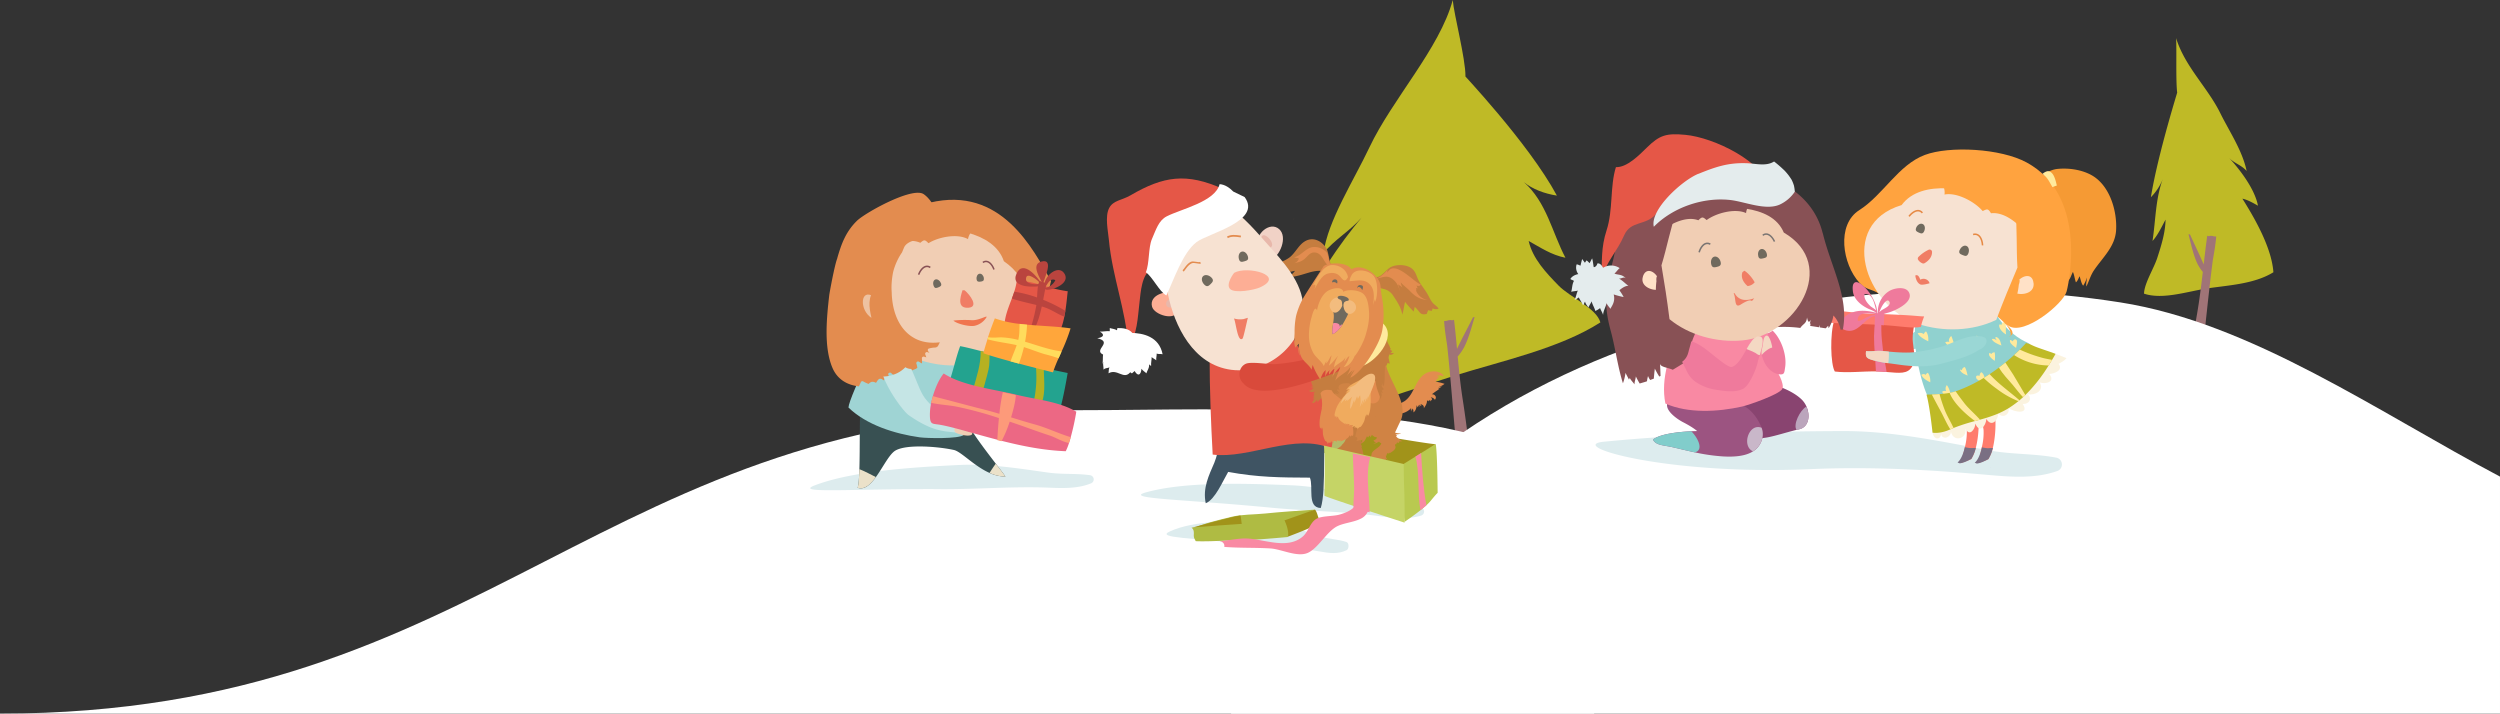 <svg xmlns="http://www.w3.org/2000/svg" viewBox="0 0 1682.22 480.18"><rect x="0" y="0" width="1682.22" height="480.18" fill="#333333" stroke="none"/><defs><style>.cls-1{fill:#bfba26;}.cls-2{fill:#a07477;}.cls-3{fill:#fefbf4;}.cls-4{fill:#fff;}.cls-5{fill:#ddecee;}.cls-6{fill:#385052;}.cls-7{fill:#ebe1c9;}.cls-8{fill:#853f2f;}.cls-9{fill:#9fd4d4;}.cls-10{fill:#e38c4f;}.cls-11{fill:#e95351;}.cls-12{fill:#f1ceb4;}.cls-13{fill:#ffe1c7;}.cls-14{fill:#885155;}.cls-15{fill:#f0754f;}.cls-16{fill:#eec2a1;}.cls-17{fill:#f07d65;}.cls-18{fill:#706a5e;}.cls-19{fill:#23a38f;}.cls-20{fill:#a1931a;}.cls-21{fill:#b6b121;}.cls-22{fill:#c5e5e5;}.cls-23{fill:#ec6884;}.cls-24{fill:#fd9a7a;}.cls-25{fill:#e55747;}.cls-26{fill:#ba443e;}.cls-27{fill:#ffa63b;}.cls-28{fill:#ffdc5c;}.cls-29{fill:#b3bb6a;}.cls-30{fill:#e1d1a3;}.cls-31{fill:#736559;}.cls-32{fill:#c57d3f;}.cls-33{fill:#d08344;}.cls-34{fill:#eddbb8;}.cls-35{fill:#3f5463;}.cls-36{fill:#f1d2c6;}.cls-37{fill:#e8b8ab;}.cls-38{fill:#fdae95;}.cls-39{fill:#f7e2d2;}.cls-40{fill:#d94a3b;}.cls-41{fill:#ffea9d;}.cls-42{fill:#f0ab5e;}.cls-43{fill:#f3bc7e;}.cls-44{fill:#f989a3;}.cls-45{fill:#bd799e;}.cls-46{fill:#c5d466;}.cls-47{fill:#b9c950;}.cls-48{fill:#afbb43;}.cls-49{fill:#bf6960;}.cls-50{fill:#9ad7d5;}.cls-51{fill:#7a6f83;}.cls-52{fill:#ff7c6d;}.cls-53{fill:#90d1cf;}.cls-54{fill:#fbf3df;}.cls-55{fill:#f59a34;}.cls-56{fill:#ffa33f;}.cls-57{fill:#e68944;}.cls-58{fill:#ef7a9c;}.cls-59{fill:#f4d8c3;}.cls-60{fill:#894470;}.cls-61{fill:#3b2c1f;}.cls-62{fill:#9c5481;}.cls-63{fill:#c9b7c9;}.cls-64{fill:#81cdcb;}.cls-65{fill:#bba5bc;}.cls-66{fill:#797472;}.cls-67{fill:#e4eced;}</style></defs><title>children_1</title><g id="Layer_2" data-name="Layer 2"><g id="Layer_1-2" data-name="Layer 1"><path class="cls-1" d="M977.54,0c-8.76,32.61-40.75,66.75-56.08,99.18-10.58,22.38-28,49.35-30.92,71.24,7.36-9.25,18.11-15.13,25.65-24C902.32,163,881,192.21,879.14,210.24c7.1-5.71,15.46-12.48,23.39-16.81-14.4,24.07-37.35,64.36-35.36,89,33.91-1.6,77.53-19,111.82-29.73,31.37-9.8,70.39-18.18,97.88-35.75-2.56-9.58-20.45-16.93-28.12-24.79-8.41-8.62-17.4-18.09-20.13-30,8,4.38,15.09,9.35,24.75,11.28-9-17.12-12.69-37.43-28-50.91,5.82,4.81,14,7.79,22.25,9.09C1028.33,95.77,982,47.4,986.09,51.42c.12-11.91-7.86-42.12-8.55-51.42"/><path class="cls-2" d="M991.19,213.46c-3.5,7-7.37,14.13-10.79,21.3-.6-6.55-1.21-13.08-2-19.59l-.87.28a1.51,1.51,0,0,1-1.2-.13l-1.75.18a6.49,6.49,0,0,1-2.84.5c.42,7.29,1.82,14.5,2.09,16.93,4.36,40.16,6.8,93,14.66,134.34a13.37,13.37,0,0,1,4.11-.42l1.8.34c-1.51-10.91-1.46-26.63-2.24-33.86-2.32-21.59-4.56-43-7.95-64.75-1.5-9.59-2.45-19.16-3.34-28.7a33.87,33.87,0,0,0,4.52-6.58c3.08-6.25,4.84-13.25,6.87-20a4,4,0,0,1-1.08.19"/><path class="cls-1" d="M1464.26,25.64c6,19.29,21.21,33.18,29.76,50.53,5.91,12,14.86,25.11,17.72,38.88-3.61-4.12-8.27-5.07-11.92-8.92,6.73,7.23,17.4,20.77,19.53,32.28-3.23-1.84-7-4-10.47-4.73,7.53,12,19.69,32.53,20.86,49.51-13.37,8.32-31.79,8.78-46,11.13-13,2.16-28.93,7.37-41.06,3.27.24-7.09,6.65-16.93,9-24.28,2.6-8.06,5.37-16.86,5.49-25.52-2.78,5.13-5.15,10.4-8.77,14.36,2.14-13.88,2-28.43,6.91-41.64a36.92,36.92,0,0,1-8,12.2c4.69-29.25,19-74.27,17.68-70.46-1-7.9-.26-30.22-.73-36.61"/><path class="cls-2" d="M1473.61,157.73c3,6.67,6.32,13.39,9.23,20.2.74-6.44,1.49-12.86,2.38-19.28l.79.23a1.38,1.38,0,0,0,1.11-.2l1.58.07a5.3,5.3,0,0,0,2.58.33c-.59,7.16-2.08,14.29-2.39,16.68-5.13,39.54-8.88,91.33-17.23,132.24a11.11,11.11,0,0,0-3.74-.17l-1.67.44c1.7-10.76,2.1-26.13,3-33.25,2.74-21.25,5.4-42.35,9.12-63.79,1.64-9.47,2.79-18.88,3.87-28.26a29,29,0,0,1-3.94-6.18c-2.63-5.93-4-12.67-5.7-19.18a3.24,3.24,0,0,0,1,.12"/><path class="cls-3" d="M1348.88,130.83a4.6,4.6,0,1,0-.4-9.14,4.6,4.6,0,1,0,.4,9.14"/><path class="cls-3" d="M1379.24,148.45a4.6,4.6,0,1,0,5.26,4.34,4.84,4.84,0,0,0-5.26-4.34"/><path class="cls-4" d="M828.31,480.18c110-253.31,397.15-308.26,598.44-276.7,88.23,13.84,174.11,74.22,255.47,117.22V480.18H838.57"/><path class="cls-4" d="M0,480.18C331.3,480.18,402,276,727.94,276c101.16,0,238.36-8.66,331.31,42.45l13.45,161.71H0"/><path class="cls-5" d="M632.93,329.16c24.51.13,48.91-2,73.23-1,10,.43,19.46.56,28-2.93a2.85,2.85,0,0,0-.68-5.47c-9.47-1.35-18.43-.38-28.47-1.8-19.5-2.75-39.82-6-59.51-5.08-32.43,1.58-72.15,4.15-97.1,13.65-15.07,5.74,24.65,2.29,84.49,2.6"/><path class="cls-5" d="M855.05,341.59c24.39,2.36,48.89,2.45,73,5.7,9.94,1.34,19.33,2.33,28.2-.36a2.86,2.86,0,0,0-.18-5.51c-9.31-2.21-18.32-2.06-28.19-4.39-19.17-4.51-39.11-9.64-58.81-10.48-32.43-1.38-72.22-2.44-97.93,4.75-15.54,4.35,24.34,4.53,83.9,10.29"/><path class="cls-5" d="M841,366.52c15.67,2,31.44,1.67,46.91,4.53,6.38,1.18,12.41,2,18.16-.82,1.8-.89,1.78-4.88,0-5.5-6-2.06-11.76-1.77-18.08-3.93-12.26-4.2-25-9-37.68-9.53-20.86-.86-46.46-1.28-63.12,6.31-10.07,4.59,15.59,4.14,53.84,8.94"/><path class="cls-6" d="M578.28,315.69c-.19,5.85-.53,10.53-1.18,12.54,4.54,1.6,8.57-2.13,12.27-7.21,4.8-6.58,9-15.42,13.14-17.84,7.58-4.47,29-2.68,39.34-.4,4.93,1.09,13.49,10.78,24,15.44a26.48,26.48,0,0,0,10.71,2.48c-1.34-2-3.71-5.05-6.52-8.72-6.63-8.65-15.71-20.47-19.46-27.94-17.26.6-55.87-4.22-71.43-9.89-.89,5.87-.43,27.2-.88,41.54"/><path class="cls-7" d="M577.1,328.24c4.54,1.59,8.57-2.14,12.27-7.22-3.09-1.59-7.29-3.79-11.09-5.33-.19,5.85-.53,10.53-1.18,12.55"/><path class="cls-7" d="M665.86,318.22a26.48,26.48,0,0,0,10.71,2.48c-1.34-2-3.71-5.05-6.52-8.72-1.47,2-2.85,4.12-4.19,6.24"/><path class="cls-8" d="M647.48,288.62a18.13,18.13,0,0,0,.83,4.39l.94.13Z"/><path class="cls-8" d="M630.08,239.74c-16.26-20.71-40.14-18.18-31.9,12.92,2.76,10.41,5.8,23,16.86,26.9,10.55,3.72,18.84-1.59,21.23-12.31Z"/><path class="cls-9" d="M648.1,276.93c1.68,1.86,3.22,13.48.39,15.77-3.4,2.75-25.14,2.2-29.57,1.58-16.75-2.35-35.8-8.26-48-20.06.49-7.69,26.86-60.33,27.43-62.35,13.23,2.78,24.77,19.48,38.1,19.76,10.58.22,8.68,2.2,19.09,3.48-.11.6.22,2.61,0,3.18Z"/><path class="cls-6" d="M626.19,135.08a7.58,7.58,0,0,0-.64,1.31c-2.14.51-4.32,1.13-6.56,1.87Z"/><path class="cls-10" d="M624.73,146.46c-.16-3-.33-7.1.82-10.07,48.22-11.62,69.82,31.52,81.67,52.68q-2.22,9.26-4,18.62c-1.26,6.74-2.33,13.52-3.57,20.27,0,.08-.07.39-.1.53-.06.38-.14.75-.21,1.12-.1.57-.22,1.13-.33,1.69-.57,0-1.15-.08-1.74-.14-.43-1-4.4-1.65-4.72-2.71-3.61,0-6.42,2.69-10,2.85s-9.07-.33-8.33-2.85c1.06-3.61-7.48.22-11.22.2h-1.57c4.84-17.75,13.88-37.19,3.41-50.39C658,169.59,646.7,160,637.11,158.54c-4.28-.63-11.25-.55-14.7-3.84s-2.83-9.21,2.32-8.24"/><path class="cls-11" d="M582.8,252.48l0,0,0,0"/><path class="cls-12" d="M675.49,175.77c-6.91-20.7-39.6-23.44-56.09-21.32-5.13.65-9.86.86-14.11,1.55-5.1,11.59-8.26,24-12.86,35.73,1.05,11.76,2,23.27,2.61,36.4,12.16,11.67,30.12,18.05,47.25,17.77,35.76-.59,68.62-45.65,33.2-70.13"/><path class="cls-13" d="M579.54,198.23c2.44-5.75,7.31-3.21,9.38.64,0,.11,0,.22-.07.33l-.14-.31a7.45,7.45,0,0,0-.46,3.1,46.56,46.56,0,0,0-.84,5.85c-4.47-.42-10.24-4-7.87-9.61"/><path class="cls-10" d="M661,156.61a3.35,3.35,0,0,1-.59,1.2c-.37-.32-2.08-1.9-2.65-2.41.13.41-1.25,1.32-1.22,1.3-.79-1.07-.58-1.59-2-2.08-1.42,1.86-2.86,4-3.17,6.29-7.13-4-20-1.44-26.61,2.75-2.46-2.52-2.88-2.49-5.51-.28-8.75-4-21.4,2.08-28.42,7.72.24-.79.61-1.67.88-2.4-1.15,1.12-2.91,1.8-4.12,3.27a16.81,16.81,0,0,1,.62-4.58l-.9.21c9-9.48,21-21.91,37.23-17.9a71.45,71.45,0,0,0,34.06-.17A15.47,15.47,0,0,1,666,160.2c-1.41-1.13-3.44-2.34-5-3.59m-3.41-1.35s0,0,0,0h0"/><path class="cls-14" d="M668.36,181.51l.95-.33c-.71-2.1-2.36-4.82-4.65-5.58a3.94,3.94,0,0,0-3.57.6l.57.83a3,3,0,0,1,2.69-.47c1.81.6,3.32,2.92,4,4.95"/><path class="cls-14" d="M618.64,185l-1-.35c.78-2.17,2.54-5,4.93-5.75a4.07,4.07,0,0,1,3.7.66l-.61.86a3,3,0,0,0-2.78-.51c-1.9.6-3.51,3-4.26,5.09"/><path class="cls-15" d="M641.56,215.7c1.61,1.9,9.86,4.2,14,3.57a12.48,12.48,0,0,0,8.26-5.84c.75-1.61-5.11,2.46-10.29,2a71.81,71.81,0,0,0-12,.28"/><path class="cls-10" d="M615.22,227.49c-8.39-4.58-13.38-13.9-14.79-25.15a52.89,52.89,0,0,1-.41-5.7c-.06-.87-.11-1.75-.13-2.62a52.63,52.63,0,0,1,.66-8.59,29.31,29.31,0,0,1,1.53-6,41.1,41.1,0,0,1,3.59-7.62c.41-.66.85-1.32,1.3-2,.45-1.1.91-2.2,1.38-3.29.91-2.16,3.34-3.59,5.46-4.31a7.85,7.85,0,0,1,3.26-.33l.38,0A215.75,215.75,0,0,0,632,144.92a.5.5,0,0,0-.56.38c-2-5-5-11.21-9.83-14.6-7.53-5.34-39.56,12.53-45,17.89-7.71,7.54-10.63,16.12-13.26,25.25a.57.57,0,0,1,0,.13c-1.71,4.19-5.17,22.94-5.37,24.7-1.76,15.49-3.68,34.8,2.07,48.63,3.3,7.94,9.92,11.78,17.9,12.69.41-.92.92-1.8,1.29-2.78a1.13,1.13,0,0,1,1.76-.48,20.7,20.7,0,0,0,3.51,1.63,4.37,4.37,0,0,1,2.18-1.46,4.77,4.77,0,0,1,2.77.74c.62-1,1.38-2.31,2.19-2.67,1.07-.48,2.15.38,3.1,1a21.59,21.59,0,0,1,1.18-2,1.13,1.13,0,0,1,1.41,0,10.41,10.41,0,0,0,.89.68,5.24,5.24,0,0,0-.43-2.3c-.65-1.28,1.14-2.17,2-1.21,2.4,2.8,6.63,1.15,9.4.07,2.38-.93,4.67-2.13,7.06-3l1-.71a14.89,14.89,0,0,0-.58-2.63,1.17,1.17,0,0,1,1.75-1.43,13.85,13.85,0,0,0,2,1.13,32.47,32.47,0,0,0-.1-3.27,1.17,1.17,0,0,1,1.58-1.28q.67.24,1.38.42c-.21-.63-.41-1.27-.67-1.88a1.19,1.19,0,0,1,1.5-1.59c.43.15.86.28,1.3.4a5.51,5.51,0,0,0-.67-.76c-.57-.52-.66-1.82.24-2.08a18.61,18.61,0,0,1,3.23-.62c.48,0,1-.07,1.44-.11l.33,0a1.28,1.28,0,0,1,.93-.59,27.12,27.12,0,0,0,1.47-2.89c-6.73.86-12.45-.22-17.11-2.77"/><path class="cls-16" d="M586.12,198.63c-1.27,3-1.24,6.58-.78,9.74.25,1.74.57,3.47,1,5.19l-.06.27c-7.72-5.19-7.37-18.22-.15-15.2"/><path class="cls-17" d="M649.1,195.35c3.79,3.14,9.58,11.15,2.69,11.71-7.8.64-5.81-6.7-4.1-11.79.92.07,1.41.08,1.41.08"/><path class="cls-18" d="M662,187.2c.26,1.85-.79,2.1-2.14,2.29s-2.47.24-2.73-1.61.63-3.51,2-3.7,2.65,1.16,2.9,3"/><path class="cls-18" d="M633.12,190.43c.77,1.84-.31,2.33-1.64,2.89s-2.44,1-3.2-.88-.3-3.78,1-4.34,3,.49,3.8,2.33"/><path class="cls-19" d="M638.25,258.26A226.67,226.67,0,0,0,683,270.08c3.44.56,9.34,1.73,15,2.9l1,.22c7.34,1.52,14,3,14,3,2.5-7.6,5.42-25.21,5.42-25.21s-8.18-1.67-16-3.44c-1.85-.41-3.69-.84-5.4-1.25-2.6-.62-4.89-1.2-6.49-1.68-4.59-1.37-14.94-4.28-24.64-6.86-2-.55-4.07-1.08-6-1.58-6.24-1.62-11.53-2.9-13.81-3.25-2.71,7-5.15,18.45-7.81,25.36"/><path class="cls-20" d="M702.55,245.64a2.09,2.09,0,0,0,.22.16Z"/><path class="cls-20" d="M702.42,245.54l.13.1a.49.49,0,0,1-.13-.3v.2"/><path class="cls-21" d="M697,246.27a76.86,76.86,0,0,1-1.78,25.58c1.1.43,2,.88,2.75,1.14a3.62,3.62,0,0,0,1,.21c.87,0,1.51-.54,2.08-2.19,2.6-7.55,1.35-15.71,1.3-23.49-1.85-.41-3.69-.84-5.4-1.25"/><path class="cls-21" d="M659.87,236.15c.21,9-2.76,17.45-5.16,26.11,2,.55,3.56,2.75,5.11,1.93,1.83-1,2.75-5.75,3.23-7.42.78-2.7,1.51-5.45,2.12-8.19.81-3.63.62-7.22.7-10.85-2-.55-4.07-1.08-6-1.58"/><path class="cls-22" d="M600.55,252.32a19.89,19.89,0,0,0,8.66-5.22,7.32,7.32,0,0,0,4,1.16c1,2.24,1.9,4.39,2.67,6.2,4,9.44,4.84,13.42,13.53,20.56s29.15,17.55,13.64,16c-9.06-.92-16.3-1.08-31.63-11.68-2.76-1.9-12.7-14.42-17-26a21.13,21.13,0,0,0,6.18-1"/><path class="cls-12" d="M653.73,290.5c1.94,2.66-2.21,2.81-4.2,2.48-1.53-.26-6.17-1.08-6.89-2.35a2.41,2.41,0,0,1-.17-2.67,113.17,113.17,0,0,0,11.26,2.54"/><path class="cls-23" d="M625.75,280.78c.37,5.33,2,4.09,8,5.27,4.23.83,8.64,2,13,3.18,8.11,2.23,16.22,4.55,24.36,6.66l2.83.73c14.15,3.58,28.44,6.44,43.19,7a36.09,36.09,0,0,0,2.19-5.54c.41-1.24.8-2.56,1.17-3.92a158.59,158.59,0,0,0,3.74-17.12c-11.56-6.95-27.17-8.18-40.13-11.4l-.55-.13c-2.74-.67-5.69-1.29-8.75-1.91-13.55-2.75-29.38-5.51-39.79-12.29-2.94,3.56-5.56,9.29-7.28,15.18-.44,1.51-.82,3-1.12,4.55a37,37,0,0,0-.86,9.7"/><path class="cls-24" d="M672.14,281.62c-.49,5-.83,10.08-1.06,14.55l2.83.73A84.37,84.37,0,0,0,679.32,284c.32-1,.63-1.91.92-2.86,1.85-5.93,3.18-11.76,3.28-15.29-2.74-.67-5.68-1.29-8.74-1.91a130.28,130.28,0,0,0-2.34,14.82q-.16,1.42-.3,2.88"/><path class="cls-24" d="M672.46,278.45c-3.85-1.15-7.72-2.24-11.61-3.21-9.61-2.38-19.21-5.09-28.82-7.51-1.32-.33-2.78-.77-4.29-1.2-.45,1.51-.83,3-1.13,4.55,5.7,1.26,11.94,1.55,16.75,2.48a250.43,250.43,0,0,1,28.81,7.77c2.4.78,4.8,1.57,7.18,2.37l.71.24c8.86,2.95,17.64,6.33,26.37,9.15,4,1.3,8.47,4.25,12.89,5,.41-1.24.8-2.56,1.18-3.92-7.82-2.3-16.34-6.44-23.85-8.48-5.48-1.5-10.93-3.19-16.38-4.88-2.6-.8-5.2-1.61-7.81-2.39h0"/><path class="cls-25" d="M675.9,219.23c5.61.84,11.71,1,17.68,1.51q1.35.12,2.67.27c5.41.64,10.64,1.76,15.24,4.23,2.19-2.3,3.67-7.12,4.69-12.19.25-1.29.48-2.59.69-3.87,1.06-6.73,1.42-12.9,1.66-13.17a96.46,96.46,0,0,1-14.81-3.39c-1.65-.47-3.31-1-5-1.4a67.48,67.48,0,0,0-14.51-2.52,40.55,40.55,0,0,1-1.75,7.59c-.49,1.54-1.05,3.06-1.62,4.59-2.24,6-4.74,11.9-5,18.35"/><path class="cls-26" d="M704,191.19c-2.14,10-3.58,22.37-8.54,31.3a7.08,7.08,0,0,1-2.22-.74,121.51,121.51,0,0,0,4-15.78c1-5.27.26-12.67,2.24-17,1.48.66,5,1.66,4.59,1.55Z"/><path class="cls-26" d="M680.86,200.88c5.16,1.79,11.21,3,16.51,4.35,1.28.32,2.5.65,3.66,1s2.26.7,3.27,1.09c4,1.54,7.88,4.35,11.7,5.67l.18.06c.25-1.29.48-2.59.69-3.87A98.61,98.61,0,0,0,702,201.76c-1.36-.55-2.75-1.07-4.14-1.56a78.8,78.8,0,0,0-15.34-3.91c-.49,1.54-1,3.06-1.62,4.59"/><path class="cls-26" d="M716.11,183.92c5.37,8-13.24,13.19-12.93,10.17l.06-.67a2.86,2.86,0,0,1-.15-.41c-1.92-6,8.65-15.61,13-9.09m-12.22,9.7a9.75,9.75,0,0,0,6.28-5.07c-3.2-1.86-5.15,2.22-6.83,4.73a1.89,1.89,0,0,0,.55.34"/><path class="cls-26" d="M701.83,191.48c-1.34-3.43-8.65-13.42-1.18-15.45,9.11-2.47,1.8,11.61,1.25,14.79Z"/><path class="cls-26" d="M684.06,184c4.43-9.72,14.55,3,16.82,7,.92.28,1.15.7.7,1.28-4.61,1-22.24,2.1-17.52-8.3m6.32,4c.11,3.85,8.73,3.53,9.17,2.9l.06-.66c-1.14-1.54-9.41-8.26-9.23-2.24"/><path class="cls-27" d="M664.9,226.92c-.15.45-.29.89-.43,1.34-1,3.13-1.94,6.28-2.79,9.39,3.41,1.33,10.57,3.4,18.29,5.51l5.67,1.52c11.68,3.11,22.88,5.88,22.88,5.88a98,98,0,0,1,3.78-9.5l2.07-4.64a118,118,0,0,0,6-15.47c-8.7-1.3-19.23-1.54-29.36-2.49-1.67-.16-3.32-.33-5-.53a73.56,73.56,0,0,1-16.59-3.71c-1.65,4.12-3.2,8.4-4.61,12.7"/><path class="cls-28" d="M664.9,226.92c-.15.45-.29.89-.43,1.34,6.34,1.85,13.18,2.48,19.66,4,1.09.24,2.18.52,3.24.82l1.62.48c4.72,1.48,9.32,3.38,14.06,4.78a96,96,0,0,1,9.25,2.76l2.07-4.64c-8.31-1-16.44-4.15-24.62-6.51-1.52-.44-3-.85-4.56-1.22A54.63,54.63,0,0,0,673.67,227c-2.14,0-5.85.48-8.77-.12"/><path class="cls-28" d="M684.13,232.22c-1.26,3.68-2.91,7.26-4.16,10.94l5.67,1.52A96.31,96.31,0,0,0,689,233.52c.28-1.19.53-2.4.76-3.61a74.27,74.27,0,0,0,1.31-11.45c-1.67-.16-3.32-.33-5-.53-.17,3.3,0,6.72-.71,9.89-.06.29-.13.58-.2.87-.3,1.19-.66,2.36-1.06,3.53"/><path class="cls-20" d="M965.88,298.88c-6-.28-52.24-8.38-52.24-8.38S890,296.63,883.39,299c5,8.82,19.44,4.91,26.2,7.7a183.53,183.53,0,0,0,21.09,7.7c7,1.92,11.43,4.65,17.83-.3,3.21-2.49,6.29-5.39,9.49-7.81a97.53,97.53,0,0,0,7.88-7.42"/><path class="cls-29" d="M916.55,316c-4.68-1.69-33.45-14.84-33.45-14.84s25.75-11.34,30.65-10.35c.51,0,2.61,16.26,2.8,25.19"/><path class="cls-30" d="M917.57,251.73l.06,1a4.54,4.54,0,0,1,1.06-.35,1.31,1.31,0,0,0,0-.28,5.2,5.2,0,0,0-1.12-.34"/><path class="cls-10" d="M945,270c6-4,6.91-12.27,12.1-17.14a11.21,11.21,0,0,1,8.94-2.9c1.7.15,5,1.3,5.41,3.19a8.36,8.36,0,0,0-4.64-.26,11.45,11.45,0,0,0,2.18.75c-.73.24-1.51.49-2.19.79.36,0,.91.16,1.32.15a12.79,12.79,0,0,0-1.85.93c.32,0,.75.25,1.12.28a8.14,8.14,0,0,0-1.66,1,32.45,32.45,0,0,1,6.28,1.49c-1.23,1.15-3.06,1.67-4.42,2.57a20,20,0,0,1,2.8-.88c-1,.65-2,1.28-2.93,2,.41-.15.88-.18,1.3-.29a48.46,48.46,0,0,0-5.23,3.6c2,0,3.53,1.87,2,3.76a3.62,3.62,0,0,0-2.87-1.69c.77.56,1.33,1.45.53,2.16-.16-.57-.35-.76-.28-1.31a3.57,3.57,0,0,1-.46,1.9c-.19-.38-.61-.64-.76-1.13-.1.38-.47.79-.58,1.16a4,4,0,0,1-.34-.65c-.07,0-.36.23-.41.19s-.21-.25-.19-.24c.19,2-1,3.73-2.12,5.3.38-2-1.15-2.61-2.84-2.93.79.22,1.26.73,1.06,1.48-.38-.4-1-.63-1.26-1.09.07.55,0,1.17.13,1.7a5.89,5.89,0,0,1-1-1.65,3.87,3.87,0,0,1,0,1.86,4.85,4.85,0,0,1-1-1.6c.26,1.51-.6,4.16-2.09,5a4.3,4.3,0,0,0-.46-2.63c-.35.7-.65,1.42-1,2.14.11-.57.11-1.18.21-1.77-.23.4-.59.75-.8,1.07a4.45,4.45,0,0,0,.57-1.8c-2.38,3-9.62,6.12-11.1,1,0,0,0,0,0,0a.4.4,0,0,0,.26.08c1.72-1.49,2.58-1.74,3.34-4Z"/><path class="cls-31" d="M914.59,293.85h0"/><path class="cls-32" d="M915.21,308.3c.19.2.54.5.8.77-.32-.61-.46-1.28-.71-1.88.4.58,1.1,1.1,1.49,1.64a9.45,9.45,0,0,0-.67-3.21c.5.94,1,1.88,1.49,2.81a19.53,19.53,0,0,0-1.81-8.17c.26.25.6.54.82.78a5.77,5.77,0,0,0-1-2.25c.66-.28.9-1,1.31-1.24-.69-.23-1.32-.86-1.92-1.08.6,0,1.19-.25,1.75-.28-1.36-.51-3.21-1.17-3.17-2.66.34,0,.61.26.93.32-.08-.05-.13-.53.08-.56a1.78,1.78,0,0,0,1.49-.05c0-.07-.51-.4-.59-.51a10.11,10.11,0,0,0,1.1,0s-.37-.91-.45-1.12c1.07-.13,2.45.2,3.22-.51-2.34-1.05-4.25-6.17-3.67-9.46l-9.54,11.87c-.72,2.71-1.32,4.08-3,5.57-1.31,2.4-4.59,2.68-5.52,5.08.42-.22,1.21-.35,1.64-.55-.38.52-.54,1.15-.9,1.68a4.76,4.76,0,0,1,2.16-.9c-.55,2.61-2.56,3.63-5,4a24.05,24.05,0,0,1,3.8.85c-.41.06-.95.27-1.24.34a15,15,0,0,0,1.49.6c-.24.1-.64.23-.84.34a17.43,17.43,0,0,1,1.76.7c-.18.29-.33.29-.47.64a11.55,11.55,0,0,0,3.18.36.86.86,0,0,1-.31.42c3.89.08,9-.93,12.2.84-.24-.36-.34-1.25-.57-1.63a7.77,7.77,0,0,0,2.8-.19,3.06,3.06,0,0,1-2.1-3.28"/><path class="cls-31" d="M932.83,243.43l.29.46a1.49,1.49,0,0,1,.39.33Z"/><path class="cls-33" d="M943.91,297.09a17.65,17.65,0,0,1-4.5-3.41,1.75,1.75,0,0,0,.51-.79c-.3-.17-.61-.43-.9-.62a8.32,8.32,0,0,0,3.86-.66,10.83,10.83,0,0,1-4.15-.52,8.34,8.34,0,0,1,.47-1.11c1-2.09,2-4.35,3.11-6.53,7-14.32-13.24-32.15-9.69-44.77-2.49-1.89-5.08,28.41-6.89,29.56-4.18,2.66-6.64,2.1-10.38-.23-2.94-1.84-10-19.46-13.53-17.95-3.94,1.7-7.22,11-8.65,14.76s2.3,15.73,4.34,18.85c3.26,5,6,8,11.77,9.83a14.18,14.18,0,0,0,3.61.68,1.56,1.56,0,0,1-.47,2.56,9.17,9.17,0,0,0,3.06-.8c-.05.29-.23.48-.3.76a6.58,6.58,0,0,0,1.55-1c-.21.65-.08,1.56-.32,2.25,1.9-.53,2.58-2.85,3.44-4.48.23.53.51.55.78.93.17-.48.7-.95.89-1.41.17.41.64.86.82,1.3.07-.58.62-1.22.75-1.76.09.11.2.21.3.31l-.12,0a3.7,3.7,0,0,1,.42.24l.13.14s0,0,0-.06a5,5,0,0,0,1.08.69c-.3,0-.66.08-1,.09a6.35,6.35,0,0,1,2.68.47,3.3,3.3,0,0,1-2.38,1.93,2.18,2.18,0,0,0,.5.77h-.18a2.8,2.8,0,0,1,.36.1l.12,0a8.46,8.46,0,0,0,1,.4c-.86.26-1.06.62-2.06.55,1.44.68,2.75-.36,4-1a2.84,2.84,0,0,0,1.53,1.1c-1,3.38-6.72,4.41-6.61,8-.08.05-1.39,4.09-3.54,3.89.31,0,.68.12,1,.16a4.35,4.35,0,0,0-1.18.64,7.89,7.89,0,0,0,1.24.46c-.35.16-.73.47-1.09.62a19.84,19.84,0,0,1,2.55.5,12.32,12.32,0,0,1-1.33.89,3.72,3.72,0,0,0,3.33-.12,12.45,12.45,0,0,1,.5,1.19,2.34,2.34,0,0,1,1-.46c.57,2.5,1.23,2.56,1.9,1.78a2.08,2.08,0,0,0,1.35.3c0-.37.36-1,.38-1.33.42.8.66.51,1.31,1.06a3,3,0,0,0,.11-2.76c1.45.69,2.15.48,2.4-.23a4,4,0,0,1,.49,1.18,9,9,0,0,0-.64-3.91c0-.24-.12-.5-.18-.75a2.65,2.65,0,0,0,.44.3c-.23-.31-.44-.73-.66-1.1l0-.13c.55.41,1.33.86,2,1.28a3.84,3.84,0,0,1-1.7-2.72,4.41,4.41,0,0,0,.55-.9c0-.49.21-.74.43-1.37.12,0,.28.48.54.55a11.71,11.71,0,0,1,1.21-.82c-.17.21-.25.48-.41.7,1.29-1,5.48-2.85,3.78-5.57-.21.32.32-.66.5-.91a.84.84,0,0,0,.35.35,13.21,13.21,0,0,1,.47-1.28,7.45,7.45,0,0,1,1.4.31c0-.18,0-.72,0-1,.8,0,1.9-.2,2.55-.09m-11.23,9.05a2.6,2.6,0,0,1-.18.83,2.43,2.43,0,0,1,.18-.83"/><path class="cls-32" d="M894.59,223.58c-5.05,8-6.54,17.64-8.56,26.69-1.23,5.49-1.06,7.9.23,13.25.78,3.27-1,9.34,2,11.05,6,3.32,8.83-6.27,10.28-10.06,1.56-4.05,3.81-8.26,7.7-7.45,2.76.58,5,5.44,7.38,6.88-.85,2.71,7.6,6.5,9.85,6.87,4.94.83,6.11-5.82,6-9.51a39.27,39.27,0,0,1,1.7-12.94c1.18-4.27,4.25-9,4.26-13.5,0-1.87-1.12-2.94-1.73-4.59s-.86-3.35-1.45-5c-1.82-5.13-5.54-5.9-9.58-9-5.4-4.08-9-7.46-16-2.85-3.68,2.43-8,5.49-10.57,9.06Z"/><path class="cls-32" d="M917.43,278.7c-1.31,4.77-10,17.9-2.32,21.27-1.5,4.5-.09,10-2.12,14.35-2.33,5-10.8,2-7.8-1.22-.49.09-1.32-.06-1.73,0,3.68-2,3.55-7,3.78-10.59.12-1.87.49-4-.19-5.75s-2.28-2.5-3-4.69c-1.24-3.87-.29-8.62.53-12.45.75-3.5,2-2.8,5.56-1.69,2.82.89,5,1.8,8,1.53Z"/><path class="cls-34" d="M920.39,253.77c-6-.66-10.6,9.39-13,13.5a19.29,19.29,0,0,0-1.79,4.28c-.59,2,.16,2.58.14,4.15s-1.34,9.2,2.72,7.22c0,2.9,3.95,2.17,4-.67,2.92,3.71,3.8-3.6,4.16-5.25.71-3.19,1.91-6.27,2.62-9.46.36-1.62.35-3,1.27-4.38s2.69-1,2.71-3.5c0-2.84-2.67-4.86-5-5.87Z"/><path class="cls-31" d="M925.86,280.52l-.52.06a3.07,3.07,0,0,0,.52-.06"/><path class="cls-10" d="M870.91,147.22a4.58,4.58,0,0,0-.87.34c.31-.11.6-.22.87-.34"/><path class="cls-35" d="M893.51,283.46c-4.47,8.78-.59,45.69-4.79,58.38-9.45-.36-4.76-14.2-7.3-20.43-19.94-.07-35.42-.24-55-3.87-3.66,6.19-8.74,18.53-15.09,21.09-2.18-10.2,2.13-18.79,5.78-27.28,3.13-7.3,4.54-22.73,9.46-26.46Z"/><path class="cls-25" d="M813.93,239.77c0,22,.89,44.62,2.07,66.11,24.54,3.17,55.64-14.94,79.75-4,6.56-17-25.88-79.61-31.53-81.53-8.79-3-21.42,15.76-29.59,18.27-6.86,2.09-10.84-8.82-15.23-7.73Z"/><path class="cls-32" d="M924,186.23c5.08,1.8,8.16-4.73,12-6.58,4.28-2.06,11.15-1.68,14.51,1.47,2.27,2.13,2.68,4.94,4,7.48,1.54,2.91,3.72,5.55,5.46,8.29,1.37,2.16,2.3,4.64,3.87,6.62,1.26,1.6,3.26,2.52,4.17,4.2a5.14,5.14,0,0,1-4-.18c-.06.54-.5,1.19-.57,1.73-.67-.36-1.86-.19-2.54-.54,0,.77-.74,1.71-.76,2.48-5,1.3-4.55-1.74-8.25-4.74,0,1-.58,2.28-.57,3.27a81.6,81.6,0,0,1-5.86-6.55c-.79,2.83-.92,5.71-1.89,8.54-.53-4.26-3.36-8.64-5.87-12.38a10.26,10.26,0,0,0-5.25-4.48c-2-.82-4.25-.44-4.86-2.86Z"/><path class="cls-32" d="M934,236.58c-.51,2.34.9,5.73,1.15,8.17-.42-.3-1.08-.28-1.49-.54-.17.71-.56,1.16-.49,1.89-.11,0-.31-.43-.37-.37s-.23.63-.4.72a6.38,6.38,0,0,0-.24-.89c-.76,4.8.09,9.8-1.14,14.5-.28-.85-.81-1.7-1.14-2.45.19.64.21,1.49.35,2.15-.26-.3-.52-.57-.78-.84a5.73,5.73,0,0,0,1.78,2.93c-.53.16-1.09.78-1.68.92.39.36.86,1.29,1.15,1.53a9.38,9.38,0,0,0-1.61-.24c1.38,1.26.37,3.06-.32,4.48-1.64-5-9.18-9.53-14.34-10.2-2.8-.36-17.29-2.08-13,4a18.48,18.48,0,0,1-2.38-.53c.81,1,1.85,2.09,2.48,3-.68-.37-1.52-.7-2.25-1.09.65.55,1.24,1.15,2,1.67a27,27,0,0,1-4.05-1.17,8.07,8.07,0,0,0-.19,1.13c-3.32-.24-9,2.85-10.61,5.33a7.36,7.36,0,0,1,0-1.87c-.9.92-1.93,2.77-3.53,2.31.47-1.12,1.27-2.06,1.79-3.2-.44.42-.94.74-1.39,1.13.45-.67.7-1.48,1.15-2.14-.26.13-.53.29-.81.41.38-.7.47-1.55.87-2.23-.18,0-.48.2-.66.23a7.54,7.54,0,0,1,1-2,3.34,3.34,0,0,1-4.08-.41,4.13,4.13,0,0,0,3.2-2.24c-.52.43-1.35.32-1.91-.6a13.93,13.93,0,0,0,1.44.1c-1.34-2.51-1.31-4.31-2.07-7.24.4,2.35,4.08,3.49,3.63.52-1.06-.2-1.43-.58-1.42-1.76a8.6,8.6,0,0,0,1.59-.06,2.06,2.06,0,0,0-.72-1.2s.51-.12.48-.22a3.47,3.47,0,0,1-.89-1.18c2.21-.11,1.86-3.44,2.78-5.09,1.15.8,1.4,2.62,2.78,3.17,1.74.69,3.35-1,5.06-1.15,3.79-.38,7.88,1.27,11.88,1,9.93-.67,16.38-9.77,23.84-14.75-.56,3.21,3.53,2.36,5.37,1.94-.19.36-.21.95-.39,1.32.48.09,1,.59,1.52.66-.45.39-.75,1.14-1.4,1.47.78-.16,1.7,0,2.44-.16a3,3,0,0,1-2.92,1.34Z"/><path class="cls-32" d="M896.89,179.53c-3-2.43-2.35-9.31-4.65-12.81-3.12-4.74-8.74-7.46-14-4.45-4.34,2.44-6.51,7.77-10.41,10.87a25.68,25.68,0,0,1-12.52,4.76,9.85,9.85,0,0,0,6.27.49,24.55,24.55,0,0,1-2.46,2.53,12.19,12.19,0,0,0,5.07-.25,34.78,34.78,0,0,0-3.11,3.08c3.07.2,7.15-.9,10.31-1.52a12.58,12.58,0,0,1-4.9,4.13c5.31.13,9.8-1.69,14.66-3.05,5-1.41,11.23-2.14,12.33,2.46Z"/><path class="cls-10" d="M928.51,267l-.09-.27c-.42-1.28-.92-2.53-1.36-3.8a23.08,23.08,0,0,1-1.4-6.25c-1.48-2-3.39-3.23-5.45-3-.41,3.63-3,7.19-1.8,10.51.93,2.66,2.2,7.53,5.62,7.27,2.71-.2,4.09-2,4.48-4.41v0"/><path class="cls-10" d="M895.84,178.12c-2.12-1.43-1.51-6.23-3.22-8.33A11.21,11.21,0,0,0,885,166.2c-5.9-.35-8.66,5.56-14.17,6.94a6.41,6.41,0,0,0,3.62.34,10.38,10.38,0,0,1-1.92,1.1c.49-.13.93-.16,1.41-.24a5.22,5.22,0,0,1-3.07,2.76c3-.66,4.92-1.09,7.19-3.08,2-1.72,3.36-4.19,6.34-4.14,5.57.1,6.27,7.23,10.05,9.34a3.79,3.79,0,0,1,1.4-1.1"/><path class="cls-36" d="M846.58,164.93c-2.4-7,7.84-16.41,14.18-10.73,5.89,5.28.52,18.47-5.93,20.81Z"/><path class="cls-37" d="M848.74,163.33c-2.07-13.38,14.52,4.1,3.45,3.61Z"/><path class="cls-38" d="M790.5,197.14c-5.8-1.92-17.4,1.29-15.3,9.22,1.48,5.63,16,9.89,17.1,2.65Z"/><path class="cls-37" d="M789.89,202.37c-5.74-4.26-8.27,7.31.42,3.95.5-.69.09-1.16-1.24-1.39Z"/><path class="cls-39" d="M847.82,158.61c-4-4.57-14.19-15.68-24.59-22.63-3.24,1.61-6.46,3.27-9.67,5-10.27,5.4-20.44,11.09-30.89,16.2-.1,1-.17,2-.22,2.91-.64,13.21.78,25.09,3.44,37.91,4.41,21.27,16.86,47.47,42.6,50.84,26.54,3.48,53.44-21.27,47.75-48.31-3.39-16.08-17.91-29.77-28.42-41.87"/><path class="cls-10" d="M825.61,159.17l.58,1.05c2.45-1.35,5.36-.94,8.18-.54l.52.07.17-1.19-.52-.07c-3-.43-6.13-.87-8.93.68"/><path class="cls-10" d="M808.1,177.3l-.53-1.08c-1.29.63-4.47-.83-6.21-.06-3,1.35-4.51,4.88-5.63,5.63l.67,1c1-.69,2.66-4.34,5.52-5.61,1.74-.77,4.87.77,6.18.12"/><path class="cls-38" d="M830.37,183.62c8.8-5.09,35.4,1.76,17.29,9.84-3.53,1.57-16.89,4.23-20,.93s2.75-10.77,2.75-10.77"/><path class="cls-17" d="M836.38,214.82l3.32-1c-.36.92-2.94,13.46-3.6,14-3.29,2.93-4.39-10.5-5.77-13.54a13.3,13.3,0,0,0,6,.47"/><path class="cls-18" d="M810.38,191.54c1.8,1.82,2.94.88,4.27-.43s2.32-2.51.52-4.33-4.34-2.23-5.67-.91-.93,3.85.88,5.67"/><path class="cls-18" d="M833.66,174.33c.64,2.29,2,2,3.68,1.5s3-.88,2.37-3.18-2.5-3.79-4.17-3.32-2.52,2.7-1.88,5"/><path class="cls-40" d="M911.43,243.11a87.49,87.49,0,0,1,4.34-15.59c-5.77,2.1-12.34,5.19-15.33,6.64-13.14,6.34-27.87,9.73-42.16,10.85-4.39.34-16.5-1.94-20.14-.16-5.42,2.65-5.15,10.45-1.26,13.21h-.11c10.07,12.15,47.05-1.82,59-6.2a56.06,56.06,0,0,0,15.69-8.6.77.77,0,0,1,0-.15"/><path class="cls-41" d="M915.33,246.72c9.57-2.09,25.58-20,15.13-29.18-1.14,6-5.34,11.41-8.09,16.85-2,3.9-3.47,9.64-7,12.33"/><path class="cls-10" d="M933.58,183.41c4.76-9.17,17.71,6.54,22.45,8-.58,1.12-1.67,1.25-2.95.66.29.36.61,1.53.88,1.89-.32.12-.62-.17-1-.13-.21.88.14.8.21,1.54,0,0-.48-.11-.48-.19a10.09,10.09,0,0,0,8,6.66c-5-.21-8.3-2.2-11.82-5.9-2.11-2.23-4.37-3.69-6.33-5.91a9.5,9.5,0,0,0,1.16,3.42,18.22,18.22,0,0,0-3-2.09c.38,1.41,1.07,2.91,1,4.38-.33-3.61-3.26-7.75-6.57-9.09-3.55-1.43-6.67.92-9.84.95,2.7-.22,6.85-3.91,8.3-6Z"/><path class="cls-10" d="M891.85,298.07h0c.13.25.26.49.4.72-.07-.09-.29-.5-.42-.73"/><path class="cls-10" d="M895.41,299.76a.63.63,0,0,1,.11.15s-.07-.1-.11-.15"/><path class="cls-10" d="M889.36,274.64c.67-3.12,0-7-.81-9.95l.08-.15A4.49,4.49,0,0,1,889,264c0-.07.27-.3.25-.29l.15-.14a5.16,5.16,0,0,1,.64-.49l.17-.09.36-.18a7,7,0,0,1,.76-.29h0l.21,0,.43-.09a8.81,8.81,0,0,1,.88-.11l.38,0h.35l1,.06c.36.05.72.1,1.07.17l.5.11h0l.69,1.37c3,3.34,8.07,5.56,9.36,10.19a12.12,12.12,0,0,1-1.89-1.34,16.47,16.47,0,0,1,2,3.48,11.56,11.56,0,0,0-1.49-1.3,11.68,11.68,0,0,1,1.6,2.9,16.93,16.93,0,0,1,2,3.94,20.2,20.2,0,0,1,2.13,11,2.39,2.39,0,0,0-.19-.57c0,.28-.13.8-.11,1.19-.2-.22-.78-.41-1-.68,0,.39-.27.74-.32,1.17-.16-.46-.6-.81-.79-1.17-.64,2.27-3.87,3.41-5.88,4.07,0-.07.05-.31.08-.27-.16-.28-.47-.5-.58-.8.15.37.22.92.36,1.34a6,6,0,0,1-1.17-1,3.7,3.7,0,0,1,.13.81,1.2,1.2,0,0,0-1.7-.4,9.41,9.41,0,0,0,.55,1,3.17,3.17,0,0,0-2.82-.85c.23.4.42,1.13.52,1.31a5.9,5.9,0,0,0-2.22-1c.26.41.39.94.6,1.34a4.11,4.11,0,0,0-1.26-1c.17.27.31.65.5.95a1.79,1.79,0,0,0-1.41-.57c0,.36-.34.92-.35,1.27a2.65,2.65,0,0,0-1.78-2.38,16.57,16.57,0,0,1-1.39-3.85c-.35-1.53,0-3.7-.68-5.15a6.57,6.57,0,0,0-.51,2.47,11.19,11.19,0,0,0-.19-2.64c-.18.36-.47.54-.62,1-1.09-4.2.21-9.26,1.15-13.61"/><path class="cls-10" d="M923,238.41c-2.92,5-9.08,13.43-14.4,15.78.73-1.89,2.13-3.57,2.93-5.48a27.38,27.38,0,0,0-3.46,4.39c.71-1.25,1.46-2.78,2.17-4a20.25,20.25,0,0,0-4.07,3.93c1.17-2,2.35-4.18,2.41-6.13-2,3.85-7.59,5.53-10.12,9.25.93-3.13,2.36-6.19,3.4-9.28a27.81,27.81,0,0,0-5.47,7c.67-1.87,1-3.94,1.61-5.76-1.54.74-2.56,2.61-3.68,3.87a5.7,5.7,0,0,1,.42-2.94,9.05,9.05,0,0,0-2.93,4.39c-.13-1.43.2-3,.16-4.4-1.74,1.43-2.8,4.17-3.59,6.27a45.1,45.1,0,0,1-5.1-9.74c-.3,1.11-.55,2.15-.74,3.26-1.56-3.66-7.2-6.31-7.51-10.93-.07.43-.21,1.09-.22,1.45-.68-1.21-.17-2.86-.23-4.38a14.36,14.36,0,0,0-.56,3.14,19.36,19.36,0,0,1,0-6.79,17.51,17.51,0,0,0-2.25,2.59c-1.4-2.39-.75-7.17-.66-10a54.68,54.68,0,0,1,1-11.3,49,49,0,0,1,4.63-11.68c1.57-2.94,14-21.92,14-21.92,3.83-2.66,16-2.67,18.56,2.25,6.5-4.18,16.24,2.13,18.91,8.39,1,2.25.79,5,1.17,7.34.47,3,1.07,5.86,1.31,8.84a60.54,60.54,0,0,1-.64,16.8c-1.16,5.73-4.14,10.93-7,15.83"/><path class="cls-42" d="M904.05,196.48c-1.23-4.34-8.55-2.26-11.15-.37-3.72,2.7-6,8.41-6.7,12.83-1.52-4.24-3.45,3.72-3.73,4.76a43.71,43.71,0,0,0-1.7,12.69,24.24,24.24,0,0,0,3.29,11.68c1.71,2.67,5.86,5.72,6.68,8.32.51-1.15,1.29-2.71,1.82-3.62a11.24,11.24,0,0,0-.24,1.76c1.68-1.32,2.22-3.83,3.67-5.45a49,49,0,0,1-1.78,6.91c2.22-1.47,4.34-4.69,6.3-6.68a19.77,19.77,0,0,0-2.9,7.91c2.13-2.42,6.63-4.08,7.75-6.91a22.23,22.23,0,0,1-.94,3.29c1.34-1.25,1.86-3.1,3.56-4a17.47,17.47,0,0,1-3.79,7.31c3.5-.24,6.45-4.69,7.48-7.82-.73,2,4.73-5.75,7-12.85,1.74-5.48,2.94-11.15,2.5-16.87-.31-3.94-.93-10-4.7-12.31-2.94-1.82-8.73-2.39-11.9-1.05Z"/><path class="cls-18" d="M899.68,190.86a2.83,2.83,0,0,0-3.31-.8v0c-.36-2.68,4.71-3.11,3.31.83"/><path class="cls-18" d="M916.24,192c1.23.47,1,1.61.42,3.23-.61-1.38-2.48-3.35-3.51-1.22,0,0,.34-3.06,3.09-2"/><path class="cls-18" d="M905.58,214.4a43.23,43.23,0,0,1-2.64,4.56c-1.71,2.55-3.87,5-6.34,5.9-.41-2.16.06-4.76.46-7.41.53-3.53,1-7.14-1-9.85l.13-1.29c.73-1.18,2.67.28,4.14-.15,2.11-.63,3.24-3.5,5.32-4.06-.2,2.65,1.45,3.57,1.93,5.74.45,2-1,4.72-2,6.56"/><path class="cls-43" d="M902.82,201.72c-2.73-4.28-9.93,1-7.7,5.82,3.72,8,10.14-3.2,7.76-4.13Z"/><path class="cls-43" d="M904.38,203c-1.61,4,1.66,10.91,6.3,7.27s-.67-10.45-5.49-7.65Z"/><path class="cls-44" d="M902.94,219c-1.71,2.55-3.87,5-6.34,5.9-.41-2.16.06-4.76.46-7.41,1.59-.48,5,.13,4.32,2.26,1.78-2.09,1-1.89,1.56-.75"/><path class="cls-18" d="M907.4,201.07c.72,1.58-.79,1.18-2,1.69a3.31,3.31,0,0,0-1.73,2.93c-1-1.15-.28-2.44-1.17-3.55s-1.77-.29-2.47-2c.5-2.22,6.65-.66,7.38.93"/><path class="cls-45" d="M920.27,183.37v0s0,0,0,0"/><path class="cls-45" d="M920.31,183.36h0s0,0,0,0"/><path class="cls-42" d="M924.34,185.7c-2.81-3.72-12.61-6-15.14,0a9.11,9.11,0,0,0-1.12,3.51c5-.2,10.89-2.25,14.65,3.41,2.42,3.64,1.7,9.17,1.2,13.08a35.5,35.5,0,0,1,1.33-4.57c0,.44.15,1.85.16,2,1.65-4.54,2-13.34-1.08-17.48"/><path class="cls-42" d="M906.92,186.75c-2.31,4.35-4,.23-5.85-1.39-2-1.78-4.62-2-7.17-1.4-5.26,1.13-7.86,8.38-10.56,12.65,1.91-3,2.75-6.42.09-4.51,2.53-4.81,6.84-13.63,12.92-13.78,4.85-.12,9.89,3.07,10.67,8.13Z"/><path class="cls-42" d="M922.28,266.34c0-3.19,1.45-6.82,2.81-9.58a.9.9,0,0,1,0-.16c-.08-.2-.16-.39-.25-.58s-.21-.35-.19-.33l-.12-.17a6.27,6.27,0,0,0-.53-.61l-.14-.13-.33-.25a6.07,6.07,0,0,0-.68-.44h0l-.2-.09-.4-.17a6.61,6.61,0,0,0-.85-.3l-.36-.09-.34-.07a7.9,7.9,0,0,0-1-.13,14.08,14.08,0,0,0-2.55,1.15c-3.57,2.66-9,3.79-11.24,8.07a12.3,12.3,0,0,0,2.13-.93,16.23,16.23,0,0,0-2.63,3,11.58,11.58,0,0,1,1.72-1,11.55,11.55,0,0,0-2.15,2.51,16.67,16.67,0,0,0-2.74,3.46,20.14,20.14,0,0,0-4.32,10.29,1.89,1.89,0,0,1,.31-.53c-.07.27,0,.81-.14,1.19.23-.17.84-.25,1.14-.46-.07.38.12.79.08,1.21.25-.41.75-.67,1-1,.16,2.36,3.09,4.13,4.93,5.18,0-.06,0-.31,0-.28.22-.24.56-.39.73-.66-.22.32-.39.85-.62,1.24a6.07,6.07,0,0,0,1.36-.77,3.32,3.32,0,0,0-.3.77,1.19,1.19,0,0,1,1.75,0c-.22.19-.48.64-.74.82a3.17,3.17,0,0,1,2.93-.25c-.3.34-.63,1-.77,1.18a5.76,5.76,0,0,1,2.39-.56c-.34.34-.58.83-.87,1.18a4.16,4.16,0,0,1,1.45-.74c-.22.22-.44.57-.69.82a1.8,1.8,0,0,1,1.5-.27c0,.36.15,1,.08,1.32a2.65,2.65,0,0,1,2.23-2,16.73,16.73,0,0,0,2.15-3.49c.65-1.43.71-3.63,1.71-4.9a6.48,6.48,0,0,1,0,2.52,11.46,11.46,0,0,1,.72-2.54c.1.39.35.61.41,1.09,1.92-3.89,1.68-9.1,1.65-13.56"/><path class="cls-43" d="M913.36,257.56c-1.82,2.12-3.88,2.45-6.18,3.87.46,0,1.33.15,1.89.1-.49.31-1,1-1.5,1.38a6,6,0,0,0,1-.18c-.11.48-.57.61-.7,1l.39-.19c-2.71,1.31-5.19,5-6.12,8.13a16.52,16.52,0,0,1,3.31-3.42c-.2.52-.29,1.24-.53,1.76a19.16,19.16,0,0,0,1.81-1.26c-.11.36-.24.75-.36,1.1a46.29,46.29,0,0,0,3.52-3,17.57,17.57,0,0,0-1.3,8.3c1.22-1.79,1.71-4.17,2.64-6.16a15.92,15.92,0,0,1-.06,2c.83-1,1.34-3,2-4.41,0,.34.51,1.44.55,1.88a25.41,25.41,0,0,1,1.45-2.53c.43,2.19.7,5.89-.35,8.07,1.16-1.38,1.45-3.62,2.45-4.85-.14,1.16-.57,2.6-.64,3.55.71-1.52,1-3.31,2.14-4.56a22.1,22.1,0,0,1-.82,3.3,44,44,0,0,0,2.43-4.86,16.55,16.55,0,0,1-1,3.74c1.32-3.54,8.34-15.6,5.11-18.26-3.48-2.87-11.1,5.55-11.1,5.55"/><path class="cls-46" d="M891.25,333.61c.53.44,10.45,3.81,21.63,7.52l1.06.35,7.39,2.44,2.5.82c11.35,3.72,21.28,6.94,21.28,6.94a147.24,147.24,0,0,0,.67-14.82c0-7.79-.46-16.6-.81-21.55-.09-1.27-.17-2.28-.23-3-.29-.13-9.65-2.28-20.51-4.76l-10.69-2.45c-11.17-2.57-21.39-4.93-22.79-5.35,1.31,5.21.27,31.1.5,33.82"/><path class="cls-47" d="M944.54,312.16s.06,11.29.34,17,.3,21.93.3,21.93,5.56-3.71,10.63-7.75c1.4-1.12,2.77-2.27,4-3.37a28.27,28.27,0,0,0,2.85-2.94c4.08-5,4.71-5.38,4.71-5.38s-.2-27.73-1.31-32.91l-9.8,6.12-3.82,2.39Z"/><path class="cls-48" d="M884.66,342.94c-11.29.74-22.12,1.45-33.53,2.61-7.13.72-15.33.55-22.11,2.13-7.53,1.76-20.8,5-26.46,8.08,5.33,1.68,20.14-1.07,26.93-1.38,7.1-.34,14.16-.68,21.17-1.28s11.5-.56,17.58-3c3-1.23,6-2.55,9-3.76,2.6-1,7.42-3.39,7.42-3.39"/><path class="cls-20" d="M835.79,353.76c-4.7.29-33.7,1.29-33.7,1.29s27.62-7.63,32.5-8.16c.5-.08.59,4.38,1.2,6.87"/><path class="cls-20" d="M884.8,342.88c1.33,1.28,1.84,4.44,2.67,6.23,1.17,2.56-.45,3.05-4.24,5.15-4,2.19-16.54,6.83-16.54,6.83s-.8-4.62-1.33-6.15a45.93,45.93,0,0,1-1.13-4.75Z"/><path class="cls-49" d="M821.16,354.47c1.51,0,3-.19,4.5-.27,1-.06,3.92,0,3.22-.24l-.06,0,.41.11.26-.11.36-.19q-3.75.19-7.54.45l-1.15,0v.23"/><path class="cls-48" d="M803.51,361.9a6.7,6.7,0,0,1-.19-2.41c0-1.55.1-3.21-1.58-4.45,3.57-.31,6.76-.57,9.81-.81l7.11-.54h0c3.49-.26,7-.5,11-.78l6.69-.46,8.16-.56.33,0c3.45-.24,6.52-.57,9.56-.87,2.53-.25,5-.49,7.74-.65q1.07-.08,2.19-.12c.09.18.23.45.39.79a27,27,0,0,1,1.89,6,11.87,11.87,0,0,1,0,4.31s-4.36.41-10.13.88l-5.57.44c-4,.31-8.25.6-11.94.79h0c-2.84.15-5.37.25-7.24.24l-3.21,0c-2.1,0-4.23.11-6.36.19-2.43.09-4.86.2-7.27.27q-3,.09-6,.08c-1.45,0-2.88,0-4.29-.1a20.23,20.23,0,0,1-1.07-2.2"/><path class="cls-44" d="M910.73,339.78c0,.58,0,1.15,0,1.7.11,3.29.78,6.08,2.91,7.7a9.84,9.84,0,0,0,5.22-5.26l2.76.82c-.31-12.11-2.77-26.43.43-37.15l-11.76-2.45c.18,7.95.81,15.69.9,23.65,0,3.63-.42,7.52-.47,11"/><path class="cls-44" d="M952.4,307.25c3.1,10.39,1.24,25.25,3.41,36.09,1.4-1.12,2.77-2.27,4-3.37-2.07-11-3-24.42-3.55-35.11Z"/><path class="cls-44" d="M823.7,366.34a2.8,2.8,0,0,0-2.67-1.93l-.12-.13c6.66-.87,13.36-2.15,18.13-1.93,12,.54,27.35,7.58,37.69-1.43,3.72-3.23,4.74-9.31,9.08-11.81,3.57-2.05,11.1-1.64,15.29-2.78,4.57-1.24,7.87-2.89,10.14-5.2a12.25,12.25,0,0,0,1.15-1.35c2.42-3.25,3.27-7.66,3.05-13.76l5.74,15.3a11,11,0,0,1-.64,2.6,9.86,9.86,0,0,1-5.23,5.26c-5,2.46-12.16,2.77-16.61,5.55-6.45,4-12,14.25-18.6,17.25-7.15,3.23-17.71-2.48-25.36-2.94-10.53-.63-20.88-.2-30.94-1.05a3.18,3.18,0,0,0-.1-1.65"/><path class="cls-25" d="M823.07,127.19c-24.71-11.13-40.17-8.73-62.44,4.28-5.74,3.35-11.5,3.26-14.26,8.47-3,5.63-.78,15.44-.23,21.36,2.33,25.22,11.49,47.16,13.14,72.41,6.05-9.06,6.2-19.41,7.47-30.17.83-7,1.39-19.1,8.46-22.8-2.36-7-1.14-8.38,4.37-13.5,6.59-6.13,12.43-13.18,19.16-19.18,7.16-6.38,11.73-8,19.72-11.53,3.9-1.74,7.67-1.14,6.31-7.64Z"/><path class="cls-4" d="M837.5,132.59c11.94,16.22-24.65,24.43-32.36,30.31-9.43,7.19-15.41,25.76-20.31,35.9-4.67-2.42-9.34-12.58-13.83-15.59,2.52-5.71,1.61-16.63,4.12-22.37,2.73-6.21,4.44-12.45,10-15.29,9.85-5,32.61-9.8,35.54-21.64,3.64.25,6.72,2.46,9.23,5Z"/><path class="cls-4" d="M761.07,224c8.11.12,18.93,2.47,21.23,14.37-1.3-.34-2.61.08-4-.45.15,1.29-.51,3.26-.25,4.53-.89-.78-2.36-1.4-3.12-2.18.06,1.78-.57,4.06-.34,5.82-.54.4-.88-1.17-1.36-.69.06,2.61-1.15,3.56-1.86,5.82-.54-.73-2.57-1.84-3.28-3.09-.36,4.27-2.4,5.42-4.6,1.53-.13.08-1.72,1.5-1.73,1.5-.51.27-.71-.67-1.28-.6-4.45,5.22-8.66-2.78-14.59.64.29-1.56,0-2.54.65-4-1.44.7-2.47.16-4,1.5.12-1.64-.53-3.6-.17-5.3.48-1-.61,1.47-.68,1.73.61-1.6.27-4.76.55-6.55-6.88-3.19,7.19-8.31-3.92-11,4.15-.54,5.36-2.39,1.74-4.43,2.6,0,4.26-.47,6.64-.3.18-.29-.08-1.67.06-2.12,1.67.55,3.12.5,4.84,1.5.1-.49.19-1,.29-1.48,3.88-.06,7.52.37,10.09,3.27Z"/><path class="cls-5" d="M1218.59,315.67c40-1.79,80.07.41,119.73,3.95,16.35,1.46,31.75,2.37,46-2.68a4.67,4.67,0,0,0-.7-9c-15.37-2.91-30.08-2-46.38-5.08-31.65-6-64.61-12.88-96.87-12.8-53.1.12-108.19,2.06-161,7.15-26.27,2.53,41.08,22.83,139.14,18.45"/><path class="cls-50" d="M1288.55,223.27c-6.66,4.06-14.69,3.56-22.17,4.66-3.58.52-10.55.56-13.3,2.64,1.65,3.88,12.94,5.07,16.73,5.42a72.43,72.43,0,0,0,22.12-2Z"/><path class="cls-51" d="M1339.59,314.26l-.07,0a.33.33,0,0,0-.14.15Z"/><path class="cls-52" d="M1342.39,279.63c-2.66,1.5-9.75-1.58-9.39-.83l1.72,10.44a40.54,40.54,0,0,1-1.2,11.76c-.74,3.45-1.61,7-2.14,10.52q2.63-.88,5.21-1.92l1.25-.64.11-.06a26,26,0,0,0,3-7.47c2-8.09,2.06-18.07,1.46-21.8"/><path class="cls-51" d="M1338,308.91a25.92,25.92,0,0,0,3-7.48c-1.21.06-2.43.15-3.65.17a29.63,29.63,0,0,1-3.76-.6c-.82,3.84-2.43,8.42-4.81,10.35a8.44,8.44,0,0,0,1.47.58c2.81-.34,5.26-1.77,7.77-3"/><path class="cls-52" d="M1331.19,279.59c-2.67,1.48-8.36,5.33-8,6.08l.25,3.46a40.38,40.38,0,0,1-1.31,11.76c-.77,3.43-1.68,6.94-2.23,10.5,1.75-.59,3.5-1.21,5.22-1.88l1.26-.62.11-.06a26,26,0,0,0,3-7.45c2.13-8.07,2.22-18.06,1.66-21.79"/><path class="cls-51" d="M1326.47,308.83a26,26,0,0,0,3.06-7.45c-1.21.05-2.43.13-3.65.14a33.13,33.13,0,0,1-3.76-.63c-.85,3.83-2.51,8.39-4.91,10.29a7.57,7.57,0,0,0,1.47.6c2.81-.32,5.28-1.72,7.79-2.95"/><path class="cls-53" d="M1289.73,213.91s11.06,4.4,18.85,2.81c8.86-1.82,17-5.37,25.48-7.92,6.27-1.88,5.33-3.46,8.22,1.35,7.92,13.19,17.54,18.47,21.61,20.22.58.36,1.17.71,1.77,1-1.88,2.53-15.94,21.29-25,27.09-7.32,4.69-34.89,16.7-42.13,10.27-3.67-3.26-13.59-37.1-8.83-54.85"/><path class="cls-41" d="M1296,223a2.74,2.74,0,0,0-1.43,1.84,4.46,4.46,0,0,0-4.19-.59c1.18,2.46,4.67,4.15,7.11,5.42.25-2.11-.12-5-1.49-6.67"/><path class="cls-41" d="M1339.92,241a27.66,27.66,0,0,0,2.28,1.82,16.79,16.79,0,0,0,0-5.7,2.23,2.23,0,0,0-2.25,1.12,3.35,3.35,0,0,0-1.27-.77c-.73,1.23.14,2.48,1.27,3.53"/><path class="cls-41" d="M1322.09,247a2.28,2.28,0,0,0-1.93,2.26s-.93-.91-1.32-.36a5,5,0,0,0,2,2.27,2.17,2.17,0,0,0,.32.36l-.09-.21a17.89,17.89,0,0,0,2.94,1.38c-.54-1.91-.83-4-1.89-5.7"/><path class="cls-41" d="M1356.84,228.7c-1-.83-2,0-2.58,1-.87-.85-2.06-1.55-1.81,0,.29,1.84,2.88,3.4,4.16,4.4.18-.91,1.17-4.65.23-5.39"/><path class="cls-41" d="M1313.53,233.62a1.74,1.74,0,0,0-3,1c-.53-.38-1-.43-1.77.37,1.28,2.05,3.86,3,5.92,4.1-.22-1.24-.07-4.61-1.14-5.48"/><path class="cls-41" d="M1312,230.22a3.71,3.71,0,0,0-3.06.07c1.11,2.33,4.08,3.45,6.56,3.46a50.71,50.71,0,0,0-2.47-7.63c-1.3.74-2.37,3.61-1,4.1"/><path class="cls-41" d="M1295.72,252.28c-.72-.74-1.74-.76-2.88-.05.88,2.2,3.75,4,6,5a10.26,10.26,0,0,0-1.54-6.39,2.72,2.72,0,0,0-1.56,1.44"/><path class="cls-41" d="M1309.52,263.19c-1.86-.39-3.89.11-1.41,2.15,1,.84,3.5.58,4.8,1.4-.61-2.6-1.27-5.59-2.9-7.62a3.89,3.89,0,0,0-.49,4.07"/><path class="cls-41" d="M1334,232.12c-1.25-2.05-1.72-5.1-3.86-6.25a2.72,2.72,0,0,0,1.12,4s-2.81-1.63-3.62-1.56c1.39,2,4.11,3.25,6.36,3.79"/><path class="cls-41" d="M1349,216.81c-1.61-.05-2.2.79-2.07,1.8a2.55,2.55,0,0,0-1.62-.2c-.66,2.55,2.53,5.59,4.6,6.64-.62-2.71.44-5.71-.91-8.24"/><path class="cls-41" d="M1343.68,229.06s-2.08-1.64-3.4-.82c.79,2,4.49,3.5,6.48,4.26-.3-1.2-.85-3.47-1.68-4.45-1.63-1.93-3.67-1.66-1.4,1"/><path class="cls-41" d="M1333.07,250.47A3.68,3.68,0,0,0,1332,253c-1.42-.73-2.86-.24-2.1,1.61.47,1.17,4,2.41,5.09,3.12.92-2,.46-6.16-1.91-7.3"/><path class="cls-3" d="M1287.45,149.27l.28-.27a1,1,0,0,1-.11.17h0l-.17.1"/><path class="cls-54" d="M1306.82,289.12c-1-.32-1.18-.77-.7-1.36,18.05-4,35.55-15.13,51.11-25.38,8.48-5.59,14.52-11.51,19.76-20.13.9-1.49,2-3.28,3.23-5.25,1.52.54,3,1.1,4.54,1.73,1.91.79,3.82,1.56,5.75,2.26-1.1,1.52-3.69,3-5.32,3.8,3.43,4.38-2.82,6.62-6.27,6.88,4.46,5.29-2.55,7.1-6.47,5.64,3.5,5.46-3.27,8.93-7.8,7.95,3,3.77.35,6.71-3.6,6.58,5,7.33-6.17,5.53-9.6,2.64,1.2,4.28-3.59,7.3-6.74,3.88-.54,4.84-4.72,9.17-8.11,3.55-.34,5-4.69,9.88-7.4,3.14-.16,3.88-4,9-6.6,3.38,1,7-8.21,9.42-9.87,2,.22,3.75-5.68,6.17-6.62,1.56-.4,4.5-5.3,4-5.77-1.51Z"/><path class="cls-1" d="M1299.89,265.45c1.47,0,3.28-.12,5.18-.27a66.57,66.57,0,0,0,6.8-.8,24.2,24.2,0,0,0,3.66-.9l.43-.15a102,102,0,0,0,18.82-9q2.09-1.26,4-2.57c2.2-1.46,4.29-2.94,6.25-4.41,1.51-1.13,2.94-2.26,4.3-3.36,2.19-1.79,4.16-3.5,5.89-5.08,1.47-1.34,2.76-2.58,3.87-3.68,2.13-2.1,3.57-3.68,4.23-4.42.82.27,1.66.51,2.51.73a45.48,45.48,0,0,0,5.4,2.36c4,1.46,8,2.69,11.91,4.22-.52,1-1.06,1.91-1.63,2.86-.23.4-.47.79-.7,1.18q-1.15,1.92-2.34,3.79a105.26,105.26,0,0,1-15.69,19.91c-.5.49-1,1-1.54,1.44-.77.7-1.56,1.39-2.38,2.07l-.74.61a66.62,66.62,0,0,1-6.07,4.38c-6.29,4-13,6.17-19.81,8.07l-3.33.92a120.86,120.86,0,0,0-14.45,4.67c-.7.3-1.4.6-2.09.92l-.08,0c-7,3.21-11.91,2.2-11.91,2.2s-2-18.81-4.09-25.63c0,0,1.42,0,3.55-.07"/><path class="cls-41" d="M1314.51,288c-.7.3-1.4.6-2.09.92l-.07,0c-2.47-3.8-4.39-8.4-6.29-11.88-2.07-3.82-4.19-7.7-6.17-11.61,1.47,0,3.28-.13,5.19-.28a108,108,0,0,0,3.53,10.8c1.54,3.89,4.05,7.95,5.9,12"/><path class="cls-41" d="M1332.29,282.41l-3.33.93c-6.67-4.92-14.43-12.11-17.09-19a24.2,24.2,0,0,0,3.66-.9l.43-.15c1.91,3,4.13,5.74,5.64,7.75,2.81,3.75,7.27,7.42,10.69,11.33"/><path class="cls-41" d="M1358.92,269.35l-.75.61a61.41,61.41,0,0,1-14.58-8.32,76,76,0,0,1-8.81-7.33q2.09-1.26,4-2.57c5.93,6.63,14,12.2,20.09,17.61"/><path class="cls-41" d="M1362.83,265.84c-.5.49-1,1-1.54,1.44-2.61-2.69-5-6-7.14-8.52-2.42-2.85-6.67-7.11-9.07-11.42,1.51-1.14,2.94-2.27,4.3-3.37,2.11,3.39,4.41,6.62,5.22,8,2.66,4.59,5.6,9.21,8.23,13.85"/><path class="cls-41" d="M1380.86,242.14q-1.15,1.92-2.34,3.79a44.11,44.11,0,0,1-23.25-7c1.47-1.34,2.76-2.58,3.87-3.68a91.6,91.6,0,0,0,14,5.2c2.37.74,5,1.18,7.71,1.73"/><path class="cls-3" d="M1331.56,194.19c-.56.6.18.31.3.64l.75-.4a7.16,7.16,0,0,0-1-.24"/><path class="cls-55" d="M1370.71,126c.19-7.68,8.51-11.77,13.51-12.31,7.58-.82,16.49.44,23.22,4.21,12.12,6.79,17.21,23.87,16.46,37-.64,11.15-9.18,18.45-15,27.15-2.26,3.39-3.24,7.25-5,10.71-.36-2,.29-4.09.42-6a24.54,24.54,0,0,1-2.59,5.48c-1.3-1.61-1.75-4.49-2.38-6.36-.82,1.39-1.28,3.14-2.5,4.11-.79-2.28-1.1-5-2-7-1.16,2-1.74,5.09-3.66,6.31a91,91,0,0,0-9-10.79Z"/><path class="cls-56" d="M1351.68,226.35c8.58-2.47-8.1-12.18,0-7,10.36,6.62,36.8-15,38.93-23.26,2.59-10.14,12.58-65.22-26.82-86.73-17.55-9.58-52.06-11.3-68.56-5.12-17.93,6.71-28.06,26.94-44.19,37.19-15.4,9.78-11.42,36.24.28,49,4.68,5.1,7.59,3.42,13.45,7.5,2,1.42,11.58,7.54,14.1,7.64,3.29.13-13.91-7.06-10.79-8.77,17.93-9.78,46.9-1.09,63.28,7.84,6.37,3.47,14.42,8.79,19,14.43,1.71,2.09,2.87,4.27,2.63,7.08Z"/><path class="cls-11" d="M1347.72,243.15s0,0,0,0l0,0"/><path class="cls-39" d="M1279.56,138c13.53-18.29,47.09-10.65,62.9-3.34,4.92,2.27,9.58,4,13.61,6,1.39,13.07.6,26.3,1.44,39.4-4.81,11.29-9.41,22.38-14.25,35.16-15.89,7.69-35.88,8.32-52.92,2.62-35.57-11.9-54-66.85-10.78-79.84"/><path class="cls-13" d="M1368.32,190.55c-.61-6.47-6.29-5.49-9.58-2.34,0,.12,0,.23,0,.35l.24-.27a7.61,7.61,0,0,1-.54,3.22,47.75,47.75,0,0,1-1,6.05c4.6,1,11.52-.72,10.94-7"/><path class="cls-56" d="M1300.18,123.62a3.42,3.42,0,0,0,.21,1.37c.48-.2,2.68-1.22,3.42-1.54-.26.36.83,1.7.81,1.67,1.13-.81,1.09-1.39,2.63-1.44.82,2.3,1.59,4.86,1.16,7.23,8.39-1.67,20.5,4.92,25.73,11.14,3.26-1.72,3.67-1.55,5.59,1.46,10-1.23,20.74,8.83,26,16.63,0-.86-.09-1.84-.12-2.65.79,1.47,2.33,2.7,3.08,4.53a17.28,17.28,0,0,0,.84-4.72c.27.18.55.34.83.49-6-12.23-14-28.31-31.5-29.48a75.57,75.57,0,0,1-34-11,16.27,16.27,0,0,0-10.75,8.24c1.77-.68,4.18-1.24,6.11-2m3.84-.26s0,0,0,0h0"/><path class="cls-57" d="M1285,145.91l-.84-.63c1.38-1.85,3.89-4,6.41-4.05a4.17,4.17,0,0,1,3.37,1.72l-.83.65a3.09,3.09,0,0,0-2.53-1.31c-2,0-4.24,1.83-5.58,3.62"/><path class="cls-17" d="M1297.74,168.06a24.72,24.72,0,0,0-6.81,4.8,1.6,1.6,0,0,0-.17,2.07,6.38,6.38,0,0,0,2.71,2.22,1.65,1.65,0,0,0,1.57-.07c3.21-1.9,5.12-4.57,5-7.67a1.5,1.5,0,0,0-.37-.91,1.63,1.63,0,0,0-1.9-.44"/><path class="cls-57" d="M1333.45,165.11l1.09,0c-.08-2.4-.94-5.74-3.09-7.25a4.32,4.32,0,0,0-3.91-.52l.33,1a3.2,3.2,0,0,1,3,.38c1.7,1.19,2.54,4.07,2.63,6.38"/><path class="cls-17" d="M1288.9,185.28c0,.11-.07.22-.1.33.38,2.62,1.51,5,3.43,5.81,1.46.6,6.12-.8,6.12-.8s-.19-.68-.19-.68a4.28,4.28,0,0,0-6-1.73c-.65-1.59-1.38-3.56-3.24-2.93"/><path class="cls-18" d="M1289.44,153.14c-.93,2,.18,2.66,1.64,3.34s2.73,1.14,3.66-.87.51-4.2-1-4.88-3.41.4-4.35,2.41"/><path class="cls-18" d="M1318.63,168.21c-.91,2.18.37,2.76,2,3.42s2.89,1.15,3.8-1,.35-4.5-1.24-5.16-3.61.58-4.52,2.77"/><path class="cls-41" d="M1378.16,121a14.85,14.85,0,0,0-3.78-3.95,7.14,7.14,0,0,1,3.15-1.82c4.39-.5,5.74,6.54,6.49,9.62a24.61,24.61,0,0,0-2.93,1.1c-1-1.64-1.87-3.35-2.93-5"/><path class="cls-25" d="M1234.66,250c8.68,1.08,18.57-.22,27.65-.07h.16c2.51,0,4.82.2,7,.38,8.59.7,14.2,1.64,17.27-3.83,2.87-5.11.46-12.83.26-18.25-.11-3.27.76-7.16,1.08-10.95-6.9.38-13.9-.42-20.77-1.15L1266,216l-.85-.08c-1.17.06-2.33.08-3.5.07-3.46,0-6.93-.3-10.4-.63l-.37,0c-2.12,0-4.25,0-6.38-.12-3.29,0-6.58,0-9.86-.28l-.25.11c-3.19,9.14-2.62,30.35.24,34.9"/><path class="cls-52" d="M1230.21,217.1c8.71.57,17.5.77,26.28,1.11,4.83.19,9.65.42,14.44.79l2.68.23c7.65.7,14.62,1.72,18.9.7.32-1.2.6-2.4,1-3.66s.82-2.24,1.21-3.37l-.78,0c-1.92-.09-3.83-.27-5.74-.43-4.68-.38-9.39-.61-14.08-.83l-1.41-.06c-5.49-.26-11-.35-16.48-.61l-1.17-.06c-5.92-.32-11.42-1.14-17.32-1.64l-4.8-.4c-.33.13-.64.27-1,.42-.07.32-.14.65-.2,1q-.18.92-.33,1.83a26.18,26.18,0,0,1-1.29,5"/><path class="cls-58" d="M1261,225.67c0,8.36.9,16.11,1.29,24.24h.16c2.51,0,4.82.2,7,.38-.41-3.32-1.25-6.76-1.68-9.63-1.24-8.35-2.25-16.38-1.71-24.68l-.86-.08c-1.16.06-2.32.08-3.49.07-.36,3.4-.65,7-.66,9.69"/><path class="cls-58" d="M1261.64,211.17c-.07,2.48-.12,4.94-.14,7.27,1.71.05,3.41.14,5.11.36.31,0,.63.09.94.15.1-1.72.29-4.73.42-7.63l-.5,0c-1.94-.09-3.89,0-5.83-.12"/><path class="cls-58" d="M1243.67,222.58c7.79.9,11.93-10.1,19-9.93a1.89,1.89,0,0,1,.54-.47,4.43,4.43,0,0,1,1.88-.31l1.19-.09a37.3,37.3,0,0,1,4.36-1.42c4.38-1.23,16.57-6.64,14.13-13.07-1.92-5.08-10.32-3.53-13.74-1.33a16.25,16.25,0,0,0-7.4,14.89l-.31-.11a34.68,34.68,0,0,0-.77-4.35,30.9,30.9,0,0,0-7.43-12.74c-1.25-1.22-4.53-4.4-6.69-3.7s-1.84,4.19-1.65,6c.61,5.75,6.11,9.92,11,12.08a22.94,22.94,0,0,1,4.88,2.48l.1.08h0l-.12,0c-7.57-2.35-17.15-2.47-22.69,4-3.21,3.77-1.32,7.44,3.68,8m18.87-13.49c-.77-1.23-3-2.26-3.79-3-2.08-1.89-4.73-5.11-4.11-8.1,5.66-1.19,6.82,7.43,7.9,11.1m2.1,1c1.22-3.91,4.93-9.78,6.59-7.32,2,2.91-4.08,5.11-5.48,6.27a9.27,9.27,0,0,0-1.11,1.05m-1.19,1.32a.09.09,0,0,1,0,0l-2.49.5a28.8,28.8,0,0,0-4.82,1.63c-1.61.68-4.17,2.7-6,2.34-.74-7,9.45-4.61,13.26-4.52"/><path class="cls-50" d="M1332,235.19c-7.72,5.15-16.37,7-25.38,9.48-9.73,2.64-20.12,2-30,.53-2-.29-4-.54-6.05-.82a68.64,68.64,0,0,1-11.31-2.3c-3.62-1.16-4-2.22-3.64-5.81,4.46.43,6.65-.49,11.2-.06l4.11.39c6,.55,12.86,1,18.42.26a106.2,106.2,0,0,0,17.35-3.65c6.88-2.14,14.49-6.51,21.64-7,2.09-.15,6.82-.21,8,1.8,1.48,2.54-1.63,6.36-4.35,7.2"/><path class="cls-59" d="M1270.7,243.73c0,.21-.07.43-.11.65a67.62,67.62,0,0,1-11.31-2.3c-3.62-1.16-4-2.22-3.65-5.81,4.47.43,6.66-.49,11.21-.06l4.11.39a39.79,39.79,0,0,1-.25,7.13"/><path class="cls-60" d="M1167.54,285.55c.61,2.89,4.56,4.67,7,5.45a17.78,17.78,0,0,0,.52,3h0s0,0,0,0,0,0,0,0c11.58,2.57,17.37-.6,33.87-4.76l1.88-.46c6.33-1.55,7.47-9.21,4.69-15.35a15,15,0,0,0-3-4.43c-7.28-7.31-25.25-13.92-36.37-11l-4.51,2.86c-1.38,3-1.92,6.27-2.7,9.38,6.21,2.5-2.78,8.57-1.37,15.27"/><path class="cls-61" d="M1175.24,290.71c-2.9-.12-5.84.47-6.27,2.69a10.09,10.09,0,0,0,9.91-.48Z"/><path class="cls-62" d="M1112.27,295.8c2,4,7,3.69,13.58,5.22,4.92,1.14,9.7,2.32,14.5,3.35a125.75,125.75,0,0,0,19,2.75c6.92.39,14.76.05,20.22-3.39a14.08,14.08,0,0,0,6.33-9,11.61,11.61,0,0,0-.55-6.88c-2.54-6.79-8.55-14.71-16-16.21-2.76-5-16.09-.11-21.06-.86-6.11-.91-19.43-7-24.82-1.86-6,5.69,4.92,13.05,9,15.15,7.14,3.68,9.52,6,9.52,6s-1.52,0-3.9.11c-6.8.32-20.6,1.45-25.81,5.58"/><path class="cls-44" d="M1193.4,247.23c2.21,1.15,7.68,11.43,5.85,14.54-2.2,3.74-22.62,10.81-27,11.78-16.4,3.65-36.19,4.79-51.62-2-6.89-33.7,26.42-74,26.25-76,13.27-2,7.39,18,19.88,13.58,9.92-3.48,8.85-1,19-3.42.11.6,1.12,2.35,1.13,3Z"/><path class="cls-63" d="M1178.54,303.14a7.41,7.41,0,0,0,1,.57,14.08,14.08,0,0,0,6.33-9,11.69,11.69,0,0,0-.54-6.88c-8.19-3.21-13.17,10.9-6.79,15.3"/><path class="cls-64" d="M1112.27,295.8c2,4,7,3.69,13.58,5.22,4.92,1.14,9.7,2.32,14.5,3.35a3.87,3.87,0,0,0,.69-.17c5.62-2,.71-10.51-3-14-6.8.32-20.6,1.45-25.81,5.58"/><path class="cls-65" d="M1208.93,289.37l1.87-.47c6.34-1.54,7.48-9.2,4.7-15.34-4.49,2.63-9.15,12.31-6.57,15.81"/><path class="cls-14" d="M1226.49,157c-10.55-43.39-71.86-50.12-86-33.1l7.18-4.06c-1.57,3.19-.73,8.1-.1,11.52-5.55-.33-5.6,5.54-1.41,8.49s11.38,1.89,16,2c10.28.21,23.36,8.39,31.68,16.16,15.45,14.4,1.58,41.63,1.72,62.1a82.07,82.07,0,0,1,15.83.57c2.16-3.16,4-2.65,4.55-7.05,1.29,7.39,3.41-2.77,1.83,4.52a.55.55,0,0,1,.57-.45c-.09.53-.19,1.07-.3,1.6,2,.29,3.9.6,5.84.91a8.77,8.77,0,0,0,.8-1.59c-.08.56-.17,1.12-.26,1.68l4.05.63c.57-.54,1.12-1.11,1.64-1.71.24.44.13,1.08.4,1.57a21.82,21.82,0,0,0,3.17-8.49,18.46,18.46,0,0,1,4.78,9.53l1.56,0c4.28-21.87-8-42.26-13.48-64.87"/><path class="cls-11" d="M1113,240s0,0,0,0l0,0"/><path class="cls-14" d="M1154.07,130.58c-2.37-4.9-5.93-10.84-11-13.89-8-4.79-38.83,15.45-43.93,21.21-11,12.43-10.5,26.46-14.89,41.59-5.21,18-3.94,30.19-.46,42.94,3.1,11.36,4.72,24.23,8.26,35.48a32.13,32.13,0,0,0,1.75-7.06c.11.48,1.76,3.35,2.24,4.53.33-.19.42-.89.69-1,.63,1.54,2.39,3.07,3.09,4.29,0-1.92.79-3.55.92-5.4a52.44,52.44,0,0,0,2.58,4.79l4.24-1.26.68-.27a22.35,22.35,0,0,1,.7-3.5,11.58,11.58,0,0,0,1.46,2.67c.81-.32,1.62-.62,2.44-.92.17-2.28.41-4.56.68-6.74a53,53,0,0,0,3,5.34l.85-.42c-.14-2.76-.14-5.62-.4-8.3.26,2.4,5.57,2.7,8.62,4.16.41-.22,13-7.94,13.37-8.16-3.48-12.41,3-14.21,5.2-27.07,1.93-11.4-20.49-19.36-18.66-30.77,1.52-9.43,4.14-19,10-27.09,6.15-8.45,13.51-16.7,19.09-25.58a.52.52,0,0,0-.54.42"/><path class="cls-12" d="M1200.29,156.48c-8.55-20.2-40.28-17-58.06-17.21-5.21-.08-9.85,1.58-14.06,2.59-4.24,12-6.48,24.57-10.2,36.69,2,11.68,3.77,23.13,5.42,36.22,13.13,10.79,31.68,15.85,48.89,14.31,35.92-3.21,65.51-50.71,28-72.6"/><path class="cls-13" d="M1105.51,186c2-5.94,7.11-3.75,9.48-.05,0,.11,0,.22,0,.34l-.16-.31a7.49,7.49,0,0,0-.22,3.14,46.94,46.94,0,0,0-.4,5.91c-4.52-.1-10.61-3.25-8.65-9"/><path class="cls-14" d="M1189.51,141.61a15.65,15.65,0,0,0-8.2-10.15,72.35,72.35,0,0,1-34.25,2.68c-16.63-2.83-27.7,10.5-36.07,20.64a9.18,9.18,0,0,0,.89-.28,16.69,16.69,0,0,0-.27,4.63c1.11-1.56,2.82-2.36,3.89-3.57-.21.75-.52,1.65-.7,2.46,6.62-6.15,18.88-13.21,28-9.81,2.48-2.4,2.9-2.47,5.56-.12,6.29-4.67,19.09-8.15,26.56-4.71.13-2.31,1.42-4.55,2.7-6.52,1.44.39,1.27.92,2.14,1.93,0,0,1.3-1,1.13-1.38.62.47,2.45,1.92,2.85,2.21a3.32,3.32,0,0,0,.51-1.24c1.63,1.13,3.76,2.19,5.27,3.23m-8.83-4.34s0,0,0,0h0"/><path class="cls-66" d="M1193.56,162.75l.93-.4c-.88-2-2.75-4.65-5.1-5.24a4,4,0,0,0-3.55.86l.63.79a3,3,0,0,1,2.67-.66c1.87.46,3.57,2.67,4.42,4.65"/><path class="cls-17" d="M1173.76,182.16c2.36,1.32,5.35,4.83,6.94,7.78a7,7,0,0,1-4.78,2.55c-3.18-2.76-4.64-6.13-3.43-9.38Z"/><path class="cls-66" d="M1143.82,169.91l-1-.28c.62-2.23,2.18-5.17,4.52-6.11a4.14,4.14,0,0,1,3.77.38l-.54.91a3.09,3.09,0,0,0-2.84-.31c-1.86.74-3.29,3.26-3.89,5.41"/><path class="cls-17" d="M1175,201.81a7.93,7.93,0,0,1-6.25-2.37,11.07,11.07,0,0,1-1.48-2,2.33,2.33,0,0,0-.17-.26c-.14.07-.27.15-.4.23l-.21-.1c1.87,3.26.17,10.56,4.84,7.61,9.44-5.94,5.82.25,9.06-4.25a16.65,16.65,0,0,1-5.39,1.18"/><path class="cls-18" d="M1151.45,177.81c.57,2.42,2,2.22,3.74,1.8s3.19-.89,2.62-3.31-2.46-4-4.22-3.62-2.72,2.71-2.14,5.13"/><path class="cls-18" d="M1183.07,172.22c.49,2.21,1.8,2,3.41,1.61s2.9-.68,2.42-2.89-2.19-3.72-3.8-3.36-2.52,2.43-2,4.64"/><path class="cls-58" d="M1192.85,222.56l.06-.23a9.55,9.55,0,0,1-3.19,1.83l-.25.07,0,.06c.14,2.39,1.5,5.84,2.51,9.17l.06.22c-1.09.06-2.65,1.46-3.31,1.88-1.21.75-2.51,1.51-3,2.91a.83.83,0,0,1-.23.36c1.34,6.13,5.53,12.14,11.55,13,3.86.55,3.58-1.21,4.13-4.6,1.31-8-2.48-19.07-8.33-24.68"/><path class="cls-58" d="M1182.56,238c-.92-.61-1.86-1.19-2.79-1.8-.42-.28-.87-.52-1.3-.8h0a4.48,4.48,0,0,1-1-.23,4.83,4.83,0,0,1-1.75-1.06c-.16.27-.32.54-.47.82-2.76,4.86-5.63,10.29-9.62,11.94-2.83,1.17-13.91-9.25-19.26-12.91-1.84-1.27-5.2-3.52-8.33-4.27-.18.78-.39,1.56-.59,2.32-.31,1.19-.65,2.36-1,3.55a22.86,22.86,0,0,1-.82,2.94,10.74,10.74,0,0,1-3.61,4.85l-.16.12c2.9,5,3.75,9.59,8.79,13.25a31.93,31.93,0,0,0,12.81,5.33c6.13,1.05,14.5,2.47,19.89-.69,3.76-2.21,8.43-12.81,9.36-17.58.21-1.08.77-2.85,1.38-4.85,0-.12.07-.24.11-.36a3.82,3.82,0,0,1-1.71-.57"/><path class="cls-59" d="M1184.16,238.9l-.13,0c-1,.1-2.13-1-2.94-1.48-1.89-1-3.87-1.73-5.83-2.54,2.34-4.12,4.6-7.83,7.41-8.48,5.36-1.26,3.25,6.62,1.49,12.48"/><path class="cls-59" d="M1192.54,233.76c-.79.34-1.63.62-2.12.9a19.35,19.35,0,0,0-4.93,4.11c-.49-2.25.31-4.27.65-6.31.37-2.2.42-6.46,2.73-6.62,1.89.51,3,4.35,3.67,7.92"/><path class="cls-25" d="M1191.81,128.4c-4.57-19.86-38.87-35.89-57.66-37.66-12.64-1.19-17.29,0-25.92,8.49-5.11,5-13.39,13.54-20.9,13.24-4.09,12.86-1.78,28.78-6.3,42.57-3.72,11.37-3.13,21-3.33,32.42,2.91-10.93,10.51-18.35,15.15-29.06,4.54-10.44,14.82-6.1,21.73-14.78,8-12.82,19.6-12.85,33.62-19,16.71-7.33,26.7-6.19,42.16,2.08Z"/><path class="cls-67" d="M1142.79,117c11.23-4.58,19.84-7.59,32.24-7.19,6.57.21,13.35,2.3,18.72-1.15a82.94,82.94,0,0,1,7.15,6.22c.13.15.27.29.41.44.27.31.55.61.81.92.51.59,1,1.19,1.46,1.8s1,1.43,1.51,2.18l.33.53.14.19c.12.22.21.47.31.67a21.08,21.08,0,0,1,.88,2.15c.13.34.23.7.34,1l.06.24a25.62,25.62,0,0,1,.55,4,24.54,24.54,0,0,1-10.36,8.76c-9.54,4-23.11-2-32.9-3.16-18.45-2.11-38.89,5-51.61,18-2.75-11.44,19-31.21,30-35.67"/><path class="cls-67" d="M1062,184.44s-3.78.56-5.31,3.29c.74.7,1.69.63,2.41,1.34-1.32,2-1.21,5.82-1.9,7.31,1.22-.43,3.29-.44,4.52-.86-.93,1.86-1.24,4.6-2.28,6.4a24.37,24.37,0,0,0,2.92-1.79c.45,1.17,2.51,4.09,2.76,5.31.75-.35.85-1.89,1.45-2.47.4,1.73,1.62,2.89,2.24,4,.52-1.4,1.64-2.86,2.21-4.25.19,1.72,2.09,4.68,2.43,6.51a12,12,0,0,0,3.25-1.94c.29,1.21,1.72,3.29,2,4.69.12-2.91,1.69-5,2.34-8,.65,1.65,2.15,3,2.6,3.88.54-1.57,3.54-4.56,2.19-9.75a51.7,51.7,0,0,0,6.7,1.77,32.33,32.33,0,0,0-2.86-4.56s3.35-3.14,6.12-3c-1.82-1.15-4-3.63-6.39-4.84,2.15,0,3.37-1.68,4.93.13-2.93-3.39-5.55-2.39-8-3.55,1.19-.89,2.37-2.83,3.55-3.63a10.28,10.28,0,0,0-11.2-.23s-1.58-3.51-3.84-2.9c-.45,2.08-2.11,2.6-2.45,2.41-.27-1.44-.61-4.5-1.06-5.84-.6,1-1.11,2.13-1.69,3.18-.37-.23-1.74-1.9-2.16-1.77l-1,1.52c-.63-.76-1.21-1.65-1.89-2.52-.3,1.3-.88,3.27-1.07,4.45-.58-.09-2.09-1-2.64-.8a7.18,7.18,0,0,0,1.16,6.53"/></g></g></svg>